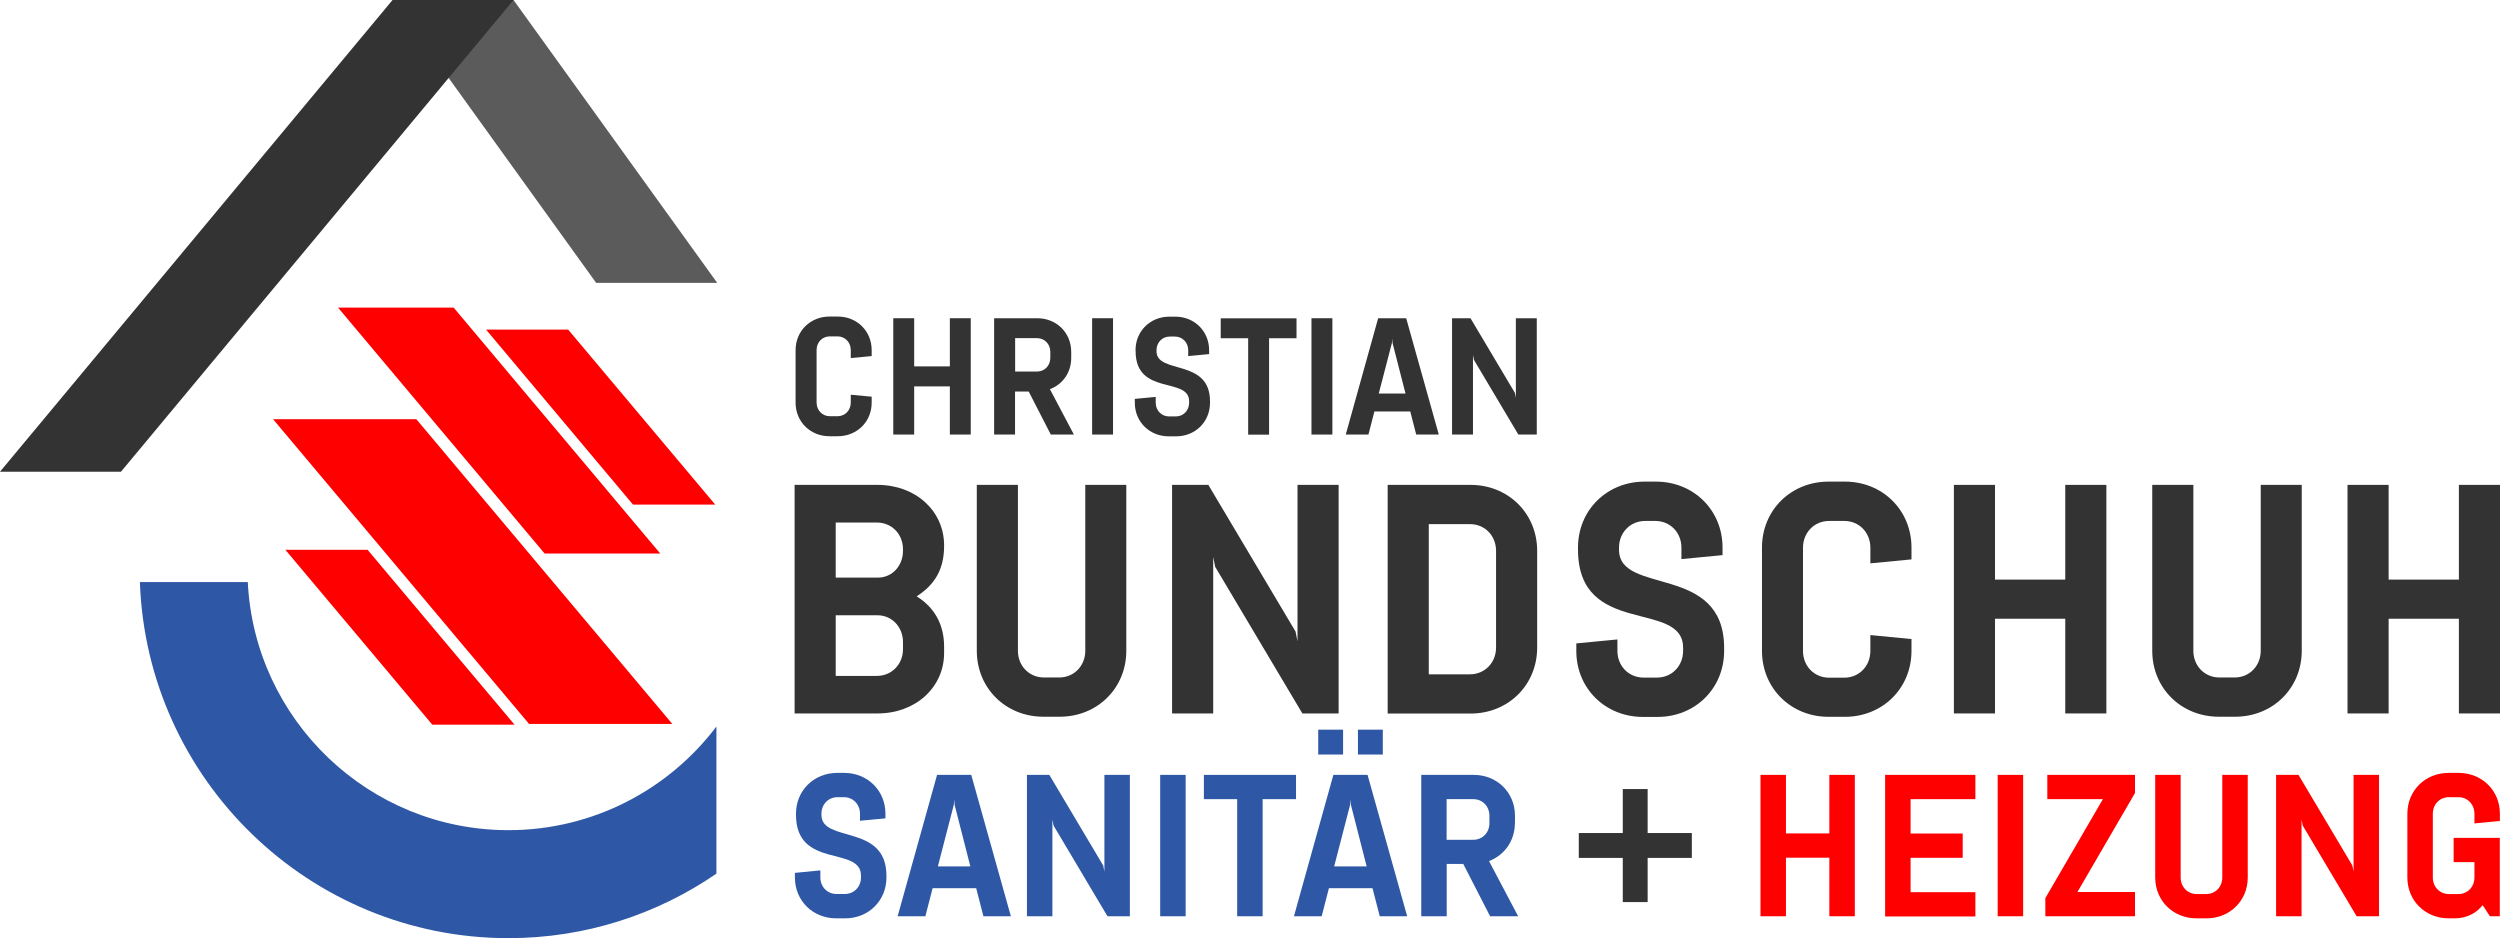 <?xml version="1.0" encoding="UTF-8"?>
<svg id="Ebene_2" data-name="Ebene 2" xmlns="http://www.w3.org/2000/svg" viewBox="0 0 252.33 94.68">
  <defs>
    <style>
      .cls-1 {
        fill: #5b5b5b;
      }

      .cls-2 {
        fill: #2e58a6;
      }

      .cls-3 {
        fill: #ff0001;
      }

      .cls-4 {
        fill: #333;
      }
    </style>
  </defs>
  <g id="Ebene_1-2" data-name="Ebene 1">
    <path class="cls-2" d="M72.31,73.33c-4.81,6.35-12.43,10.46-20.99,10.46-14.09,0-25.63-11.12-26.31-25.04h-10.89c.69,19.93,17.1,35.94,37.2,35.94,7.79,0,15.01-2.41,20.99-6.51v-14.84Z"/>
    <polygon class="cls-1" points="72.39 28.55 60.17 28.55 39.62 0 51.83 0 72.39 28.55"/>
    <polygon class="cls-4" points="0 47.61 12.21 47.61 51.83 0 39.62 0 0 47.61"/>
    <g>
      <polygon class="cls-3" points="67.86 73.07 53.4 73.07 27.56 42.31 42.02 42.31 67.86 73.07"/>
      <polygon class="cls-3" points="66.64 55.87 54.97 55.87 34.12 31.05 45.79 31.05 66.64 55.87"/>
      <polygon class="cls-3" points="72.19 50.93 63.89 50.93 49.06 33.27 57.35 33.27 72.19 50.93"/>
      <polygon class="cls-3" points="51.93 73.14 43.63 73.14 28.8 55.49 37.1 55.49 51.93 73.14"/>
    </g>
    <g>
      <path class="cls-4" d="M95.29,65.91c0,3.46-2.87,6.1-6.72,6.1h-8.37v-23.07h8.37c3.86,0,6.72,2.64,6.72,6.1v.07c0,2.37-.96,3.92-2.77,5.08,1.91,1.19,2.77,2.97,2.77,5.08v.66ZM84.35,58.3h4.25c1.48,0,2.54-1.22,2.54-2.7v-.16c0-1.52-1.12-2.7-2.64-2.7h-4.15v5.57ZM84.35,68.22h4.15c1.52,0,2.64-1.19,2.64-2.7v-.72c0-1.48-1.09-2.7-2.57-2.7h-4.22v6.13Z"/>
      <path class="cls-4" d="M113.68,48.94v16.74c0,3.79-2.93,6.66-6.72,6.66h-1.65c-3.79,0-6.72-2.87-6.72-6.66v-16.74h4.15v16.74c0,1.52,1.12,2.7,2.64,2.7h1.52c1.52,0,2.64-1.19,2.64-2.7v-16.74h4.15Z"/>
      <path class="cls-4" d="M131.45,72.01l-8.8-14.8-.2-.99v15.79h-4.15v-23.07h3.66l8.8,14.8.2.99v-15.79h4.15v23.07h-3.66Z"/>
      <path class="cls-4" d="M140.06,48.94h8.37c3.79,0,6.72,2.87,6.72,6.66v9.76c0,3.79-2.93,6.66-6.72,6.66h-8.37v-23.07ZM148.36,68.06c1.52,0,2.64-1.19,2.64-2.7v-9.76c0-1.52-1.12-2.7-2.64-2.7h-4.15v15.16h4.15Z"/>
      <path class="cls-4" d="M159.27,55.27c0-3.79,2.93-6.66,6.72-6.66h1.15c3.79,0,6.72,2.87,6.72,6.66v.76l-4.15.4v-1.15c0-1.52-1.12-2.7-2.64-2.7h-1.02c-1.52,0-2.64,1.19-2.64,2.7v.2c0,4.65,10.61,1.35,10.61,9.92v.3c0,3.79-2.93,6.66-6.72,6.66h-1.48c-3.79,0-6.72-2.87-6.72-6.66v-.76l4.15-.4v1.15c0,1.52,1.12,2.7,2.64,2.7h1.35c1.52,0,2.64-1.19,2.64-2.7v-.3c0-4.91-10.61-1.02-10.61-9.92v-.2Z"/>
      <path class="cls-4" d="M188.78,64.1l4.15.4v1.19c0,3.79-2.93,6.66-6.72,6.66h-1.65c-3.79,0-6.72-2.87-6.72-6.66v-10.42c0-3.79,2.93-6.66,6.72-6.66h1.65c3.79,0,6.72,2.87,6.72,6.66v1.19l-4.15.4v-1.58c0-1.52-1.12-2.7-2.64-2.7h-1.52c-1.52,0-2.64,1.19-2.64,2.7v10.42c0,1.52,1.12,2.7,2.64,2.7h1.52c1.52,0,2.64-1.19,2.64-2.7v-1.58Z"/>
      <path class="cls-4" d="M197.21,72.01v-23.07h4.15v9.56h7.09v-9.56h4.15v23.07h-4.15v-9.56h-7.09v9.56h-4.15Z"/>
      <path class="cls-4" d="M232.32,48.94v16.74c0,3.79-2.93,6.66-6.72,6.66h-1.65c-3.79,0-6.72-2.87-6.72-6.66v-16.74h4.15v16.74c0,1.52,1.12,2.7,2.64,2.7h1.52c1.52,0,2.64-1.19,2.64-2.7v-16.74h4.15Z"/>
      <path class="cls-4" d="M236.94,72.01v-23.07h4.15v9.56h7.09v-9.56h4.15v23.07h-4.15v-9.56h-7.09v9.56h-4.15Z"/>
    </g>
    <g>
      <path class="cls-2" d="M80.34,82.13c0-2.34,1.81-4.12,4.16-4.12h.71c2.34,0,4.16,1.77,4.16,4.12v.47l-2.57.24v-.71c0-.94-.69-1.67-1.63-1.67h-.63c-.94,0-1.63.73-1.63,1.67v.12c0,2.87,6.56.84,6.56,6.14v.18c0,2.34-1.81,4.12-4.16,4.12h-.92c-2.34,0-4.16-1.77-4.16-4.12v-.47l2.57-.25v.71c0,.94.69,1.67,1.63,1.67h.84c.94,0,1.63-.73,1.63-1.67v-.18c0-3.04-6.56-.63-6.56-6.14v-.12Z"/>
      <path class="cls-2" d="M90.6,92.48l3.98-14.27h3.45l4,14.27h-2.77l-.73-2.83h-4.4l-.73,2.83h-2.77ZM94.66,87.45h3.28l-1.59-6.22-.04-.53-.04.53-1.61,6.22Z"/>
      <path class="cls-2" d="M111.78,92.48l-5.44-9.15-.12-.61v9.76h-2.57v-14.27h2.26l5.44,9.15.12.61v-9.76h2.57v14.27h-2.26Z"/>
      <path class="cls-2" d="M117.1,92.48v-14.27h2.57v14.27h-2.57Z"/>
      <path class="cls-2" d="M127.44,80.66v11.82h-2.57v-11.82h-3.36v-2.45h9.3v2.45h-3.36Z"/>
      <path class="cls-2" d="M130.6,92.48l3.98-14.27h3.45l4,14.27h-2.77l-.73-2.83h-4.4l-.73,2.83h-2.77ZM133.05,73.65h2.51v2.51h-2.51v-2.51ZM134.66,87.45h3.28l-1.59-6.22-.04-.53-.04.53-1.61,6.22ZM137.06,73.65h2.51v2.51h-2.51v-2.51Z"/>
      <path class="cls-2" d="M152.9,83.08c0,1.79-1.06,3.24-2.61,3.83l2.94,5.57h-2.83l-2.71-5.28h-1.67v5.28h-2.57v-14.27h5.3c2.34,0,4.16,1.77,4.16,4.12v.75ZM150.33,82.33c0-.94-.69-1.67-1.63-1.67h-2.69v4.1h2.69c.94,0,1.63-.73,1.63-1.67v-.75Z"/>
      <path class="cls-4" d="M159.35,84.08h4.44v-4.44h2.51v4.44h4.46v2.51h-4.46v4.46h-2.51v-4.46h-4.44v-2.51Z"/>
      <path class="cls-3" d="M177.69,92.48v-14.27h2.57v5.91h4.38v-5.91h2.57v14.27h-2.57v-5.91h-4.38v5.91h-2.57Z"/>
      <path class="cls-3" d="M190.27,92.48v-14.27h9.11v2.45h-6.54v3.47h5.26v2.45h-5.26v3.47h6.54v2.45h-9.11Z"/>
      <path class="cls-3" d="M201.63,92.48v-14.27h2.57v14.27h-2.57Z"/>
      <path class="cls-3" d="M206.44,92.48v-1.83l5.81-9.99h-5.61v-2.45h8.85v1.83l-5.81,9.99h5.81v2.45h-9.05Z"/>
      <path class="cls-3" d="M226.87,78.21v10.36c0,2.34-1.81,4.12-4.16,4.12h-1.02c-2.34,0-4.16-1.77-4.16-4.12v-10.36h2.57v10.36c0,.94.69,1.67,1.63,1.67h.94c.94,0,1.63-.73,1.63-1.67v-10.36h2.57Z"/>
      <path class="cls-3" d="M237.86,92.48l-5.44-9.15-.12-.61v9.76h-2.57v-14.27h2.26l5.44,9.15.12.61v-9.76h2.57v14.27h-2.26Z"/>
      <path class="cls-3" d="M247.64,84.57h4.67v7.91h-1l-.73-1.12c-.67.84-1.65,1.33-2.83,1.33h-.61c-2.34,0-4.16-1.77-4.16-4.12v-6.44c0-2.34,1.81-4.12,4.16-4.12h1.02c2.34,0,4.16,1.77,4.16,4.12v.73l-2.57.25v-.98c0-.94-.69-1.67-1.63-1.67h-.94c-.94,0-1.63.73-1.63,1.67v6.44c0,.94.69,1.67,1.63,1.67h.94c.94,0,1.63-.73,1.63-1.67v-1.55h-2.1v-2.45Z"/>
    </g>
    <g>
      <path class="cls-4" d="M85.87,39.84l2.11.2v.6c0,1.93-1.49,3.39-3.42,3.39h-.84c-1.93,0-3.42-1.46-3.42-3.39v-5.3c0-1.93,1.49-3.39,3.42-3.39h.84c1.93,0,3.42,1.46,3.42,3.39v.6l-2.11.2v-.81c0-.77-.57-1.38-1.34-1.38h-.77c-.77,0-1.34.6-1.34,1.38v5.3c0,.77.57,1.38,1.34,1.38h.77c.77,0,1.34-.6,1.34-1.38v-.8Z"/>
      <path class="cls-4" d="M90.16,43.86v-11.74h2.11v4.86h3.6v-4.86h2.11v11.74h-2.11v-4.86h-3.6v4.86h-2.11Z"/>
      <path class="cls-4" d="M108.12,36.13c0,1.48-.87,2.67-2.15,3.15l2.42,4.58h-2.33l-2.23-4.34h-1.38v4.34h-2.11v-11.74h4.36c1.93,0,3.42,1.46,3.42,3.39v.62ZM106.01,35.51c0-.77-.57-1.38-1.34-1.38h-2.21v3.37h2.21c.77,0,1.34-.6,1.34-1.38v-.62Z"/>
      <path class="cls-4" d="M110.23,43.86v-11.74h2.11v11.74h-2.11Z"/>
      <path class="cls-4" d="M114.61,35.35c0-1.93,1.49-3.39,3.42-3.39h.59c1.93,0,3.42,1.46,3.42,3.39v.39l-2.11.2v-.59c0-.77-.57-1.38-1.34-1.38h-.52c-.77,0-1.34.6-1.34,1.38v.1c0,2.36,5.4.69,5.4,5.05v.15c0,1.93-1.49,3.39-3.42,3.39h-.75c-1.93,0-3.42-1.46-3.42-3.39v-.39l2.11-.2v.59c0,.77.57,1.38,1.34,1.38h.69c.77,0,1.34-.6,1.34-1.38v-.15c0-2.5-5.4-.52-5.4-5.05v-.1Z"/>
      <path class="cls-4" d="M128.09,34.14v9.73h-2.11v-9.73h-2.77v-2.01h7.65v2.01h-2.77Z"/>
      <path class="cls-4" d="M132.37,43.86v-11.74h2.11v11.74h-2.11Z"/>
      <path class="cls-4" d="M135.83,43.86l3.27-11.74h2.83l3.29,11.74h-2.28l-.6-2.33h-3.62l-.6,2.33h-2.28ZM139.16,39.72h2.7l-1.31-5.11-.03-.44-.03.44-1.33,5.11Z"/>
      <path class="cls-4" d="M153.25,43.86l-4.48-7.53-.1-.5v8.03h-2.11v-11.74h1.86l4.48,7.53.1.5v-8.03h2.11v11.74h-1.86Z"/>
    </g>
  </g>
</svg>